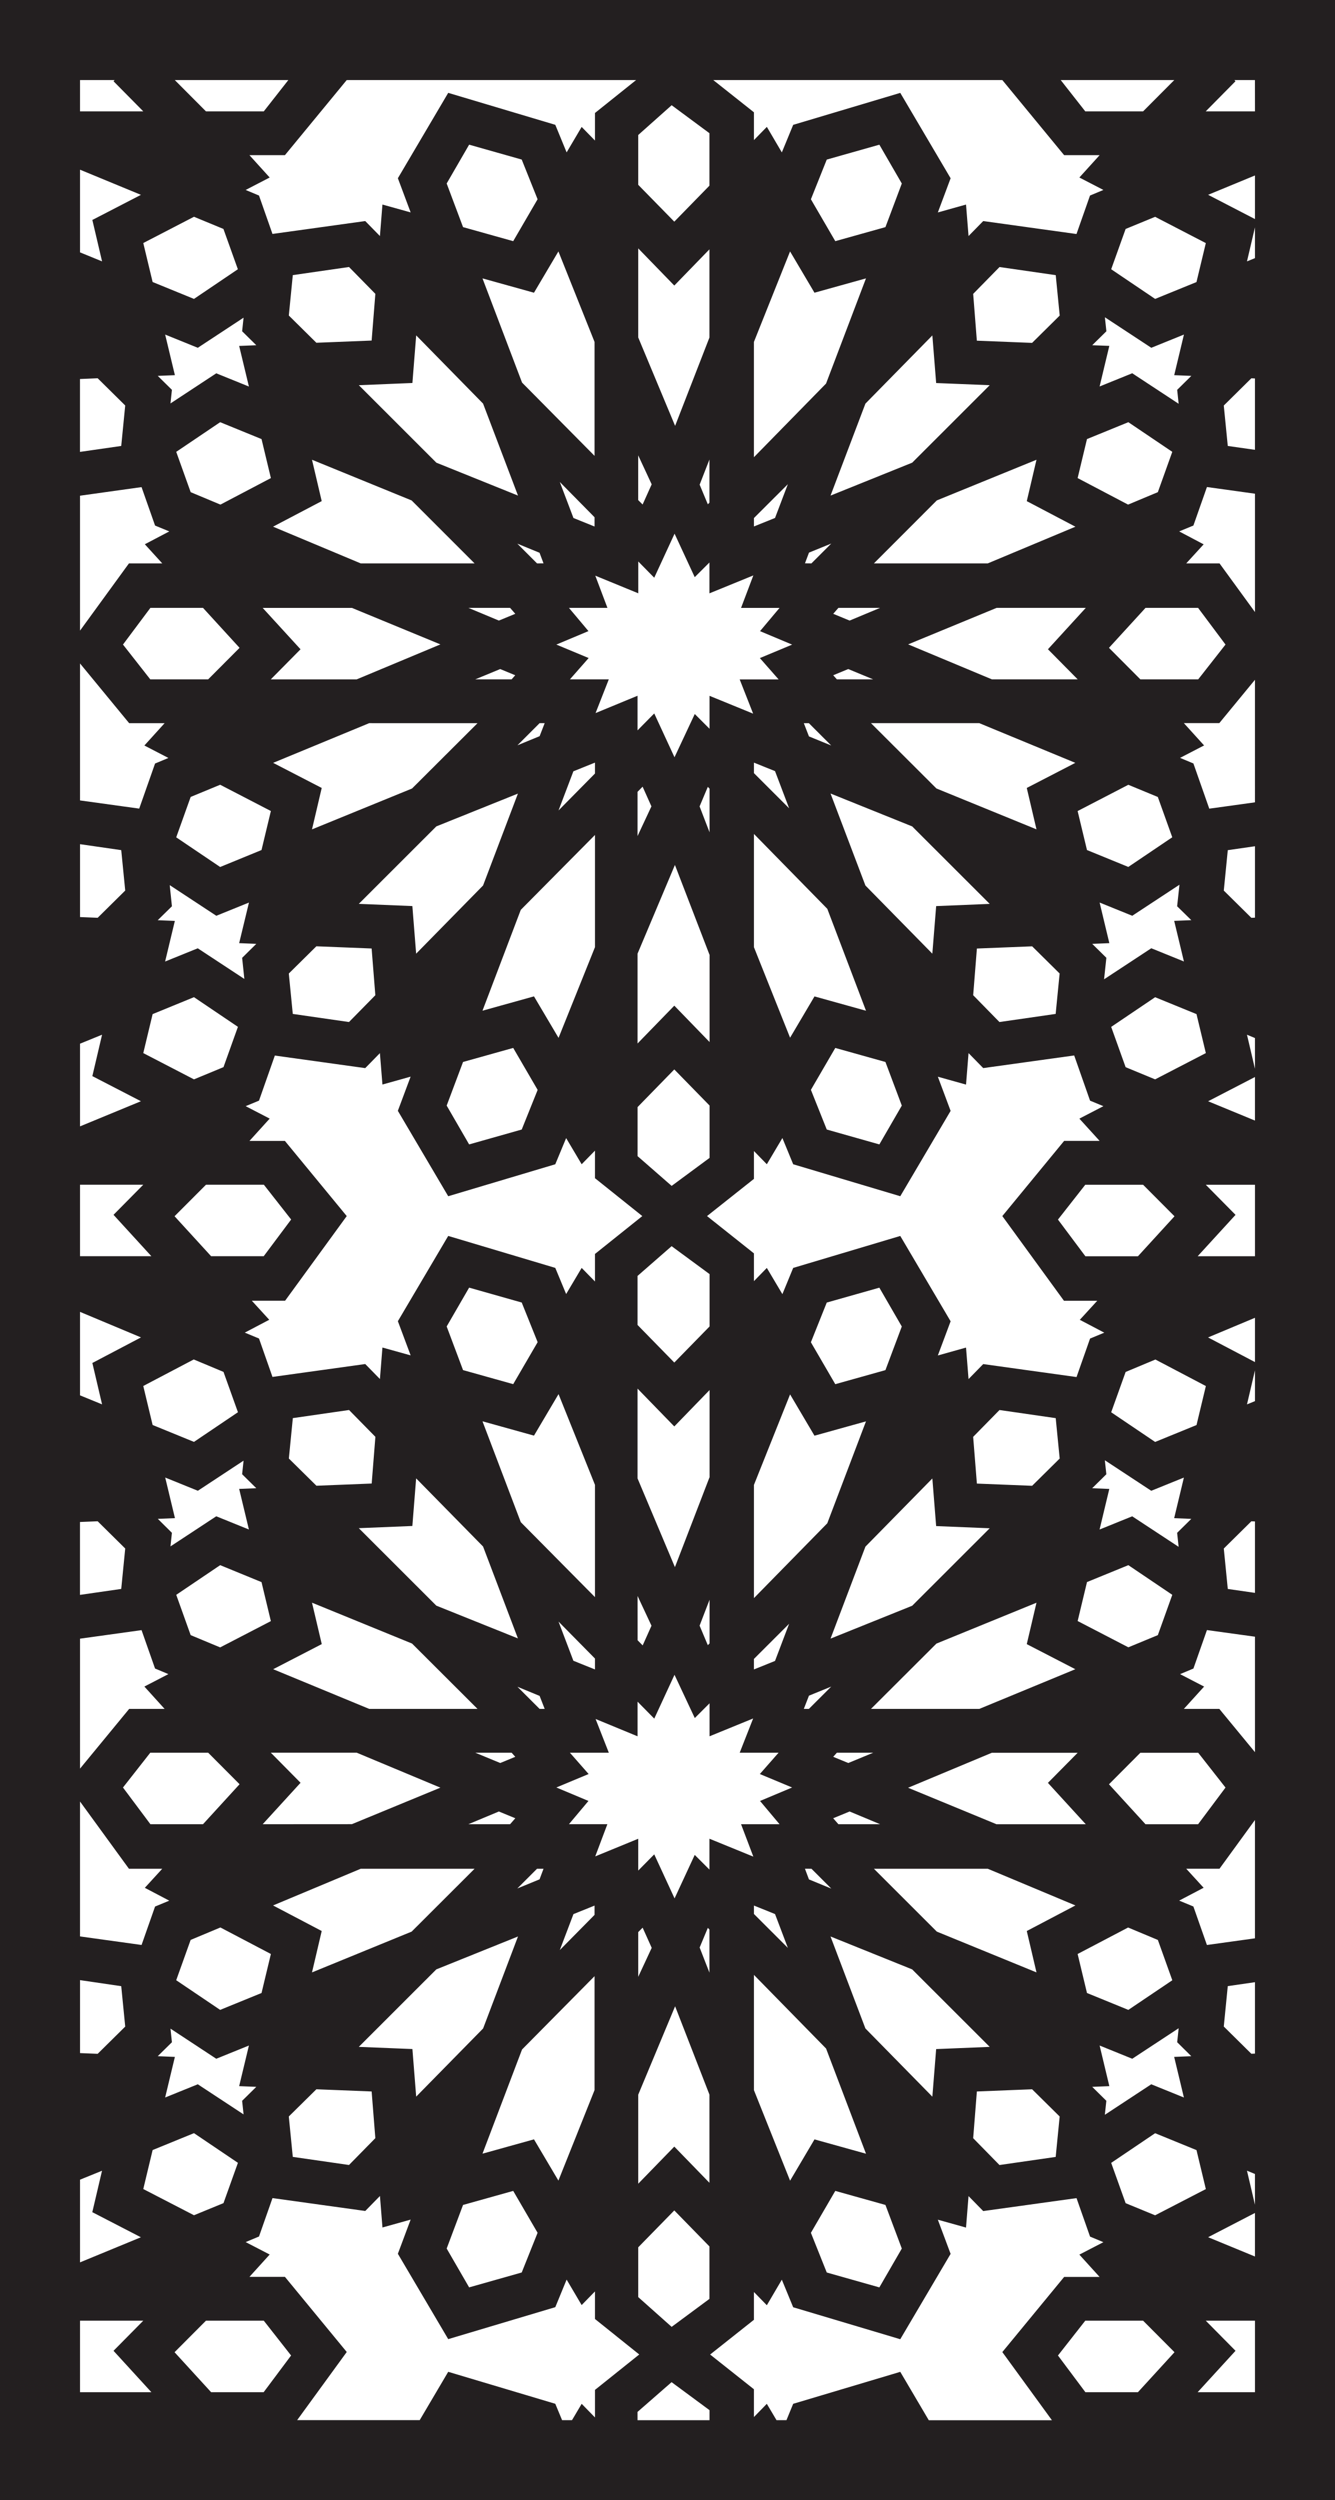 <svg id="Layer_1" data-name="Layer 1" xmlns="http://www.w3.org/2000/svg" viewBox="0 0 1211.29 2267.72"><defs><style>.cls-1{fill:#231f20;}</style></defs><path class="cls-1" d="M1138.68,0H0V2267.72H1211.29V0Zm0,101H1094l27-27.31-1-1.09h18.64ZM816.85,2151.29l-97.17,29-6.11,14.84h-9l-8.81-14.84-11.7,12v-25.2l-39.74-31.5,39.74-31.5v-25.2l11.72,12,13.6-23.18,10.29,25,97.17,29,45.68-77.42-11.59-31,25.57,7.15,2.28-28.57,13.32,13.6,84.66-11.75,12.27,34.9,12.11,5.06-21.8,11.29,18.36,20.24H965.53l-56.09,68.16,45,61.8H842.71ZM510,2195.11l-6.16-14.84-97.16-29-25.86,43.82H269.62l45-61.8-56.1-68.16H226.34l18.35-20.24-21.8-11.29,12.11-5.06,12.25-34.84,84.17,11.69,13.32-13.6,2.28,28.57,25.57-7.15-11.59,31,45.68,77.42,97.17-29,10.27-25,13.63,23.1,12.09-12.37v25L580,2135.55l-40.15,32.11v25l-12.08-12.36L519,2195.11ZM92.61,237.08l-20-8.17v-75l55.26,22.82L83.79,199.51Zm-4,106,25,24.71L110,404.48l-37.43,5.4V343.77Zm39.81,98.73L140.7,476.7,153.6,482l-22.19,11.65L147.22,511H117l-44.4,61V449.61Zm941-75.57-42.11-27.69-29.61,12,8.83-36.84L991,313.13l12.87-12.67-1.36-12.69,42.11,27.68,29.61-12-8.83,36.84,15.55.63-12.86,12.67Zm11.51,468.37-15.55.63,8.83,36.84-29.61-12-42.83,28.16,2.08-19.51L991,856.09l15.55-.63-8.83-36.84,29.61,12,42.83-28.16L1068.05,822ZM1069.4,1403l-42.11-27.69-29.61,12,8.83-36.83-15.55-.63,12.87-12.68-1.36-12.69,42.11,27.69,29.61-12-8.83,36.83,15.55.63-12.86,12.68Zm11.51,462-15.55.63,8.83,36.84-29.61-12-42.11,27.68,1.36-12.69L991,1892.79l15.55-.63-8.83-36.84,29.61,12,42.11-27.68-1.35,12.69Zm-32.83,144.31-26.76-11-13.1-36.55,39.87-26.91,37.53,15.33,8.48,35.35Zm17.58,124.18-33.17,36.26H984.81l-24.88-33.28,24.77-31.57h52.48ZM683.53,1684l-39.84-16.26v28l-13.34-13.31-18.29,39.44-18.45-39.94-14.52,14.71v-28.87l-39,16,11-29.2H516.22l17.71-21.08-29.13-12.22,29.28-12.21-17-19.34H552.4l-12-30.58,38.07,15.71v-31.41l15.16,15.37L612,1519.07l18.4,39.23,13.39-13.38v29.92l39.57-16.17-12.21,31.06h35.28l-17,19.34,29.28,12.21L689.6,1633.5l17.7,21.08H672.38ZM611.81,1947l-32.72,33.66v-80.77l33.46-80.16,31.14,80.1v80Zm31.88,90.54v47.59l-34.28,25.37-30.32-27v-45.16l32.72-33.45ZM579.09,1793v-40.57l4-4,8.23,18.29Zm55.72-26.58,7.43-17.81,1.45,1.48v39.11ZM221,1917.79l-41.54-27.32-29.62,12,8.84-36.84-15.56-.63L156,1852.33,154.69,1840l41.54,27.32,29.62-12L217,1892.16l15.55.63-12.86,12.67ZM186.87,2104.9h52.48l24.76,31.57-24.88,33.28H191.55l-33.17-36.26ZM130,1985.48l8.48-35.35L176,1934.8l39.87,26.91-13.09,36.55-26.77,11Zm13.18-607.87,15.56-.63-8.84-36.83,29.62,12L221,1324.83l-1.31,12.32,12.86,12.68-15.55.63,8.84,36.83-29.62-12-41.54,27.32,1.31-12.32ZM154,802.83l42.27,27.8,29.62-12L217,855.46l15.55.63L219.7,868.77l2,19.14-42.27-27.79-29.62,12,8.84-36.84-15.56-.63L156,822ZM143.13,340.92l15.56-.63-8.84-36.84,29.62,12L221,288.13l-1.31,12.33,12.86,12.67-15.55.63,8.84,36.84-29.62-12-41.54,27.32L156,353.59Zm397,181.22,39,16V509.28L593.61,524l18.45-39.94,18.29,39.44,13.34-13.32v28l39.84-16.27-11.15,29.47H707.3l-17.7,21.08,29.13,12.22-29.28,12.21,17,19.34H671.13l12.21,31.06-39.57-16.17V661l-13.39-13.38L612,686.85,593.61,647.1l-15.16,15.36V631.05l-38.07,15.72,12-30.58H517.11l17-19.34L504.8,584.64l29.13-12.22-17.71-21.08h34.93ZM611.81,259l31.88-32.84v80l-31.14,80.1-33.46-80.16V225.29Zm-32.72-91.36V122.44l30.32-27,34.28,25.37v47.59l-31.88,32.64Zm64.6,249.17v39.12l-1.45,1.48-7.43-17.81Zm-52.4,22.5-8.23,18.29-4-4V413ZM985.18,551.34l-34.35,37.54,27,27.31H900l-76-31.74,80.28-33.11Zm-7.41-117.71,8.48-35.38,37.53-15.32,39.87,26.9-13.1,36.57-27,11.29Zm19.94,601.17H965.53L909.44,1103l55.91,76.81h30.21l-15.8,17.28,22.19,11.66-12.9,5.34L976.77,1249l-84.66-11.76-13.32,13.6-2.28-28.57-25.57,7.16,11.59-31-45.68-77.41-97.17,29-9.79,23.79-14.12-23.79-11.7,12v-25.2L641.51,1103l42.56-33.74V1044l11.7,12,14.12-23.79,9.79,23.79,97.17,29,45.68-77.41-11.59-31,25.57,7.16,2.28-28.57,13.32,13.6,82.53-11.47,14.4,41,12.11,5-21.8,11.3Zm26.07,384.82,39.87,26.91-13.1,36.55-26.76,11.06-46-23.84,8.48-35.35Zm-339.71,29.9V1346.84l32.8-82.1L739,1302.2l46.73-13-35.11,92.44ZM716,1472.78l-12.8,33.72-19.14,7.71v-9.53Zm19.75-255.33,14.39-36,47.72-13.51,20.37,35.22-14.85,39.57-45.51,12.74ZM734,1538l20.21-8.25L733.93,1550h-4.6Zm2.28,157,18,18L734,1704.66l-3.65-9.71Zm17.3-208.75,31.65-83.43,60.72-61.83,3.44,43.18,48.59,2-70.33,70.27Zm129.4-183,23.9-24.34,51,7.36,3.61,36.65-25,24.71-50.13-2ZM759.32,1589.73h33l-22.64,9.35L756,1593.46Zm11.57,53.32,27.63,11.53H760.71l-4.74-5.4ZM790.27,1550l59.38-59.24,90.79-37.08-8.82,37.57L975.69,1514l-87.13,36Zm-146.6-209.86-31.29,81.27-33.93-80.51v-81.42l33.36,34.32,32-33,0,79.36ZM643.8,1451v39.6l-1.57,1.6-7.46-17.72Zm-171.28-70.38-34.74-91.48,46.72,13,22.28-37.65,33.06,82.3v101.83Zm67.32,123.7v9.89l-19.58-7.87-13.49-35.53Zm-256.75-50.67,90.78,37.08L433.26,1550H335l-87.13-36,44.08-22.77Zm-21-130.75,3.61-36.65,51-7.36,23.91,24.34-3.37,42.35-50.13,2ZM464.2,1589.73l3.32,3.73-13.63,5.62-22.65-9.35Zm-11.56,53.32,14.91,6.13-4.73,5.4H425Zm-56.75-186.7-70.34-70.27,48.6-2,3.43-43.18,60.73,61.83,31.62,83.34Zm9.39-253.22,20.38-35.22,47.72,13.51,14.44,35.94-22.17,38.08-45.51-12.74ZM489.6,1550l-20.11-20.09,20.13,8.31L494.2,1550Zm3.55,145-3.6,9.59-20.17,8.28L487.26,1695Zm34.61-545-14.08,23.71-9.84-23.71-97.16-29L361,1198.35l11.59,31L347,1222.23l-2.28,28.57-13.32-13.6-84.17,11.69L235,1214.05l-12.9-5.34,22.19-11.66-15.81-17.28h30.21L314.61,1103l-56.1-68.16H226.34l18.35-20.24-21.8-11.3,12.11-5,14.38-40.89,82,11.4,13.32-13.6L347,983.69l25.57-7.16-11.59,31L406.68,1085l97.16-29,9.84-23.72L527.76,1056l12.08-12.36v25L582.79,1103l-42.95,34.35v25Zm-282,320.38-46,23.84L173,1483.08l-13.09-36.55,39.87-26.91L237.28,1435Zm-46-684-39.87-26.91L173,722.84l26.77-11.06,46,23.83L237.28,771Zm340.09-29.07V859.07l-33.06,82.3L484.5,903.72l-46.72,13,34.74-91.47ZM506.77,735.1l13.49-35.53,19.58-7.87v9.89ZM487.82,988.56l-14.44,35.94L425.66,1038l-20.38-35.21,14.86-39.57,45.51-12.74Zm1.8-320.84L469.49,676l20.11-20.09h4.6ZM487.26,511,469.38,493.1l20.17,8.28,3.6,9.59ZM469.93,719.8l-31.62,83.34L377.58,865l-3.43-43.18-48.6-2,70.34-70.27ZM340.56,902.68,316.65,927l-51-7.36L262.05,883l25-24.7,50.13,2ZM464.2,616.19h-33l22.65-9.35,13.63,5.62Zm-11.56-53.32L425,551.34h37.81l4.73,5.4Zm-19.38,93.07-59.39,59.24-90.78,37.08,8.82-37.57-44.08-22.77,87.13-36ZM612.38,784.53l31.29,81.26.15,0,0,79.36-32-33-33.36,34.32V865Zm-33.93-26.19V718.2l4.61-4.66,8,17.85Zm56.31-26.92,7.46-17.71,1.57,1.59v39.61ZM611.81,970l32,32.74v47.49l-34.4,25.4-30.93-27v-44.47Zm32,185.63v47.49l-32,32.73-33.36-34.11V1157.3l30.93-27Zm-65.33,291.92,12.64,27-8,17.85-4.61-4.66ZM750.64,824.32l35.11,92.44-46.73-13-22.15,37.46-32.8-82.11V756.4ZM684.07,701.24v-9.53l19.14,7.71L716,733.14Zm256.37,51-90.79-37.08-59.38-59.24h98.29l87.13,36-44.07,22.77Zm21,130.74-3.61,36.66-51,7.36L883,902.68l3.37-42.35,50.13-2ZM759.32,616.19,756,612.46l13.63-5.62,22.64,9.35Zm11.57-53.32L756,556.74l4.74-5.4h37.81Zm56.75,186.69L898,819.84l-48.59,2L845.94,865l-60.72-61.83-31.65-83.44Zm-9.4,253.23L797.87,1038l-47.72-13.5-14.39-36,22.12-38,45.51,12.74ZM733.93,655.94l20.27,20.25L734,667.94l-4.66-12Zm-3.55-145,3.65-9.71L754.24,493l-18,18ZM986.25,771l-8.48-35.36,46-23.83,26.76,11.06,13.1,36.55-39.87,26.91Zm-90-260H792.93L850,453.89,940.44,417l-8.81,37.54,44.13,23.19Zm40.21-200-50.13-2L883,266.55l23.9-24.35,51,7.37,3.61,36.65ZM898,349.38l-70.33,70.27-74.09,29.86,31.65-83.43,60.73-61.84,3.44,43.18ZM803.39,206l-45.51,12.74-22.12-38,14.39-36,47.72-13.5,20.37,35.21ZM739,265.5l46.73-13-36.23,95.4-65.45,66.81V310.15l32.8-82.1ZM714.85,439.16,703.21,469.8l-19.14,7.71v-7.63Zm-206.93-2,31.54,32v8.4l-19.14-7.71Zm31.54-23.68L473.67,347l-35.89-94.5,46.72,13,22.16-37.45,32.8,82.1ZM465.65,218.74,420.14,206l-14.86-39.57,20.38-35.21,47.71,13.5,14.4,36ZM438.31,366.08,470,449.51l-74.09-29.86-70.32-70.27,48.6-2,3.43-43.18ZM337.19,308.89l-50.13,2-25-24.7,3.61-36.65,51-7.37,23.91,24.35ZM283.09,417l90.41,36.92L430.6,511H327.27L247.76,477.7l44.14-23.19Zm36.22,134.37,80.28,33.11-76,31.74H245.68l27-27.31-34.35-37.54ZM200,457.69,173,446.4l-13.1-36.57,39.87-26.9,37.53,15.32,8.48,35.38Zm-15.81,93.65,33.17,36.26-28.49,28.59H136.36l-24.77-31.57,24.88-33.28ZM176,904.45l39.87,26.91-13.09,36.55L176,979l-46-23.83,8.48-35.36Zm10.92,170.1h52.48l24.76,31.57-24.88,33.28H191.55l-33.17-36.26Zm-11.13,158.5,27,11.29,13.1,36.57L176,1307.82l-37.52-15.33-8.49-35.38Zm13.09,356.68,28.49,28.59-33.17,36.26H136.47l-24.88-33.28,24.77-31.57ZM199.75,1823l-39.87-26.91,13.1-36.56,27-11.29,45.8,24.06-8.48,35.38Zm38.6-168.41L272.7,1617l-27-27.31h77.88l76,31.74-80.28,33.11ZM327.27,1695H430.6L373.5,1752,283.09,1789l8.81-37.54-44.14-23.19Zm-40.21,200,50.13,2,3.37,42.34-23.91,24.34-51-7.36-3.61-36.65Zm38.49-38.46,70.32-70.27L470,1756.41l-31.65,83.43-60.73,61.83-3.43-43.17Zm94.59,143.38,45.51-12.74,22.12,38-14.4,36-47.71,13.5-20.38-35.22Zm64.36-59.5-46.72,13,35.89-94.5,65.79-66.51v103.32l-32.8,82.1Zm23.42-171.66,12.4-32.64,19.14-7.72v8.41Zm206.93-2L684.07,1736v-7.64l19.14,7.72Zm-30.78,24.49,65.45,66.8,36.23,95.41-46.73-13-22.15,37.45-32.8-82.1Zm73.81,195.93,45.51,12.74,14.85,39.56-20.37,35.22-47.72-13.5-14.39-36Zm27.33-147.34-31.65-83.43,74.09,29.86L898,1856.54l-48.6,2-3.44,43.17ZM886.34,1897l50.13-2,25,24.7-3.61,36.65-51,7.36L883,1939.37ZM940.44,1789,850,1752,792.93,1695H896.26l79.5,33.27-44.13,23.19Zm-36.22-134.37-80.28-33.11,76-31.74h77.87l-27,27.31,34.35,37.54Zm119.35,93.65,27,11.29,13.1,36.56L1023.78,1823l-37.53-15.32-8.48-35.38Zm15.81-93.65-33.17-36.26,28.49-28.59h52.47l24.77,31.57-24.88,33.28Zm8.71-346.76-39.87-26.91,13.1-36.57,27-11.29,45.8,24.06-8.48,35.38Zm-15.6-168.42H984.81l-24.88-33.28,24.77-31.57h52.48l28.48,28.59ZM1048.08,979l-26.76-11.05-13.1-36.55,39.87-26.91,37.53,15.32,8.48,35.36ZM1034.7,616.19l-28.49-28.59,33.17-36.26h47.68l24.88,33.28-24.77,31.57Zm13.39-345.07-39.87-26.91,13.1-36.55,26.76-11,46,23.83-8.48,35.35ZM1037.18,101H984.7l-22.29-28.4h103.07Zm-71.65,39.75h32.18L979.35,161l21.8,11.29L989,177.36l-12.27,34.9L892.11,200.5l-13.32,13.6-2.28-28.57-25.57,7.16,11.59-31L816.85,84.24l-97.17,29-10.29,25-13.6-23.18-11.72,12v-25.2L647.16,72.61H909.44ZM539.84,102.48v25l-12.09-12.36-13.63,23.1-10.27-25-97.17-29L361,161.66l11.59,31L347,185.53l-2.28,28.57-13.32-13.6-84.17,11.69L235,177.36l-12.11-5.06L244.69,161l-18.35-20.25h32.17l56.1-68.15H577.19ZM239.35,101H186.87l-28.3-28.4H261.63ZM202.73,207.66l13.09,36.55L176,271.12l-37.52-15.33L130,220.44l46-23.83ZM117.19,655.94h32.17L131,676.19l21.8,11.29-12.11,5.06-14.38,40.88L72.61,726V601.77ZM110,771.09l3.62,36.65-25,24.7-16-.65V765.68ZM92.61,938.49l-8.82,37.56,44.08,22.78-55.26,22.81v-75ZM130,1074.55l-27,27.31,34.35,37.54H72.61v-64.85Zm-2.08,138.5L83.8,1236.24l8.81,37.54-20-8.17v-75.72Zm-39.3,166.77,25,24.7L110,1441.18l-37.43,5.4v-66.11Zm39.81,98.73,12.25,34.83,12.11,5.06L131,1529.73,149.36,1550H117.19l-44.58,54.16V1486.3ZM117,1695h30.21l-15.81,17.28,22.19,11.65-12.9,5.34-12.25,34.85-55.84-7.76V1634Zm-7,106.49,3.62,36.65-25,24.7-16-.65V1796Zm-17.43,167.4-8.82,37.57,44.08,22.77L72.61,2052v-75ZM130,2104.9l-27,27.31,34.35,37.54H72.61V2104.9Zm448.43,82.75,30.93-27,34.4,25.4v9.1H578.45Zm508.24-17.9,34.36-37.54-27-27.31h44.65v64.85Zm9.49-140.57,42.5-22v39.51Zm42.5-29.46-7.24-30.88,7.24,3Zm-3.28-136.93-25-24.7,3.62-36.65,24.67-3.56v64.78Zm-40.3-98.65-12.28-34.92-12.9-5.34,22.19-11.65-15.8-17.28h30.21l32.16-44.18v107.31ZM1106.34,1550h-32.18l18.36-20.25-21.8-11.29,12.11-5.06,12.27-34.9,43.58,6v104.74Zm7.67-108.8-3.62-36.66,25-24.7,3.28.13v64.79Zm17.43-167.4,7.24-30.89v27.93Zm7.24-38.37-42.57-22.36,42.57-17.82Zm-52-96,34.36-37.54-27-27.31h44.65v64.85Zm9.49-140.57,42.5-22v39.52Zm42.5-29.46-7.24-30.88,7.24,3Zm-3.28-136.93-25-24.7,3.62-36.65,24.67-3.57v64.79Zm-38.17-99-14.4-41-12.11-5.06,21.8-11.29-18.36-20.25h32.18l32.34-39.29V727.73ZM1106.52,511h-30.21l15.8-17.28L1069.92,482l12.9-5.34,12.28-34.92,43.58,6.06V555.15ZM1114,404.48l-3.62-36.65,25-24.71,3.28.14V408Zm17.43-167.4,7.24-30.88v27.92Zm7.24-38.38-42.5-22,42.5-17.55ZM104,72.61l-1,1.09L130,101H72.61V72.61Z"/></svg>
